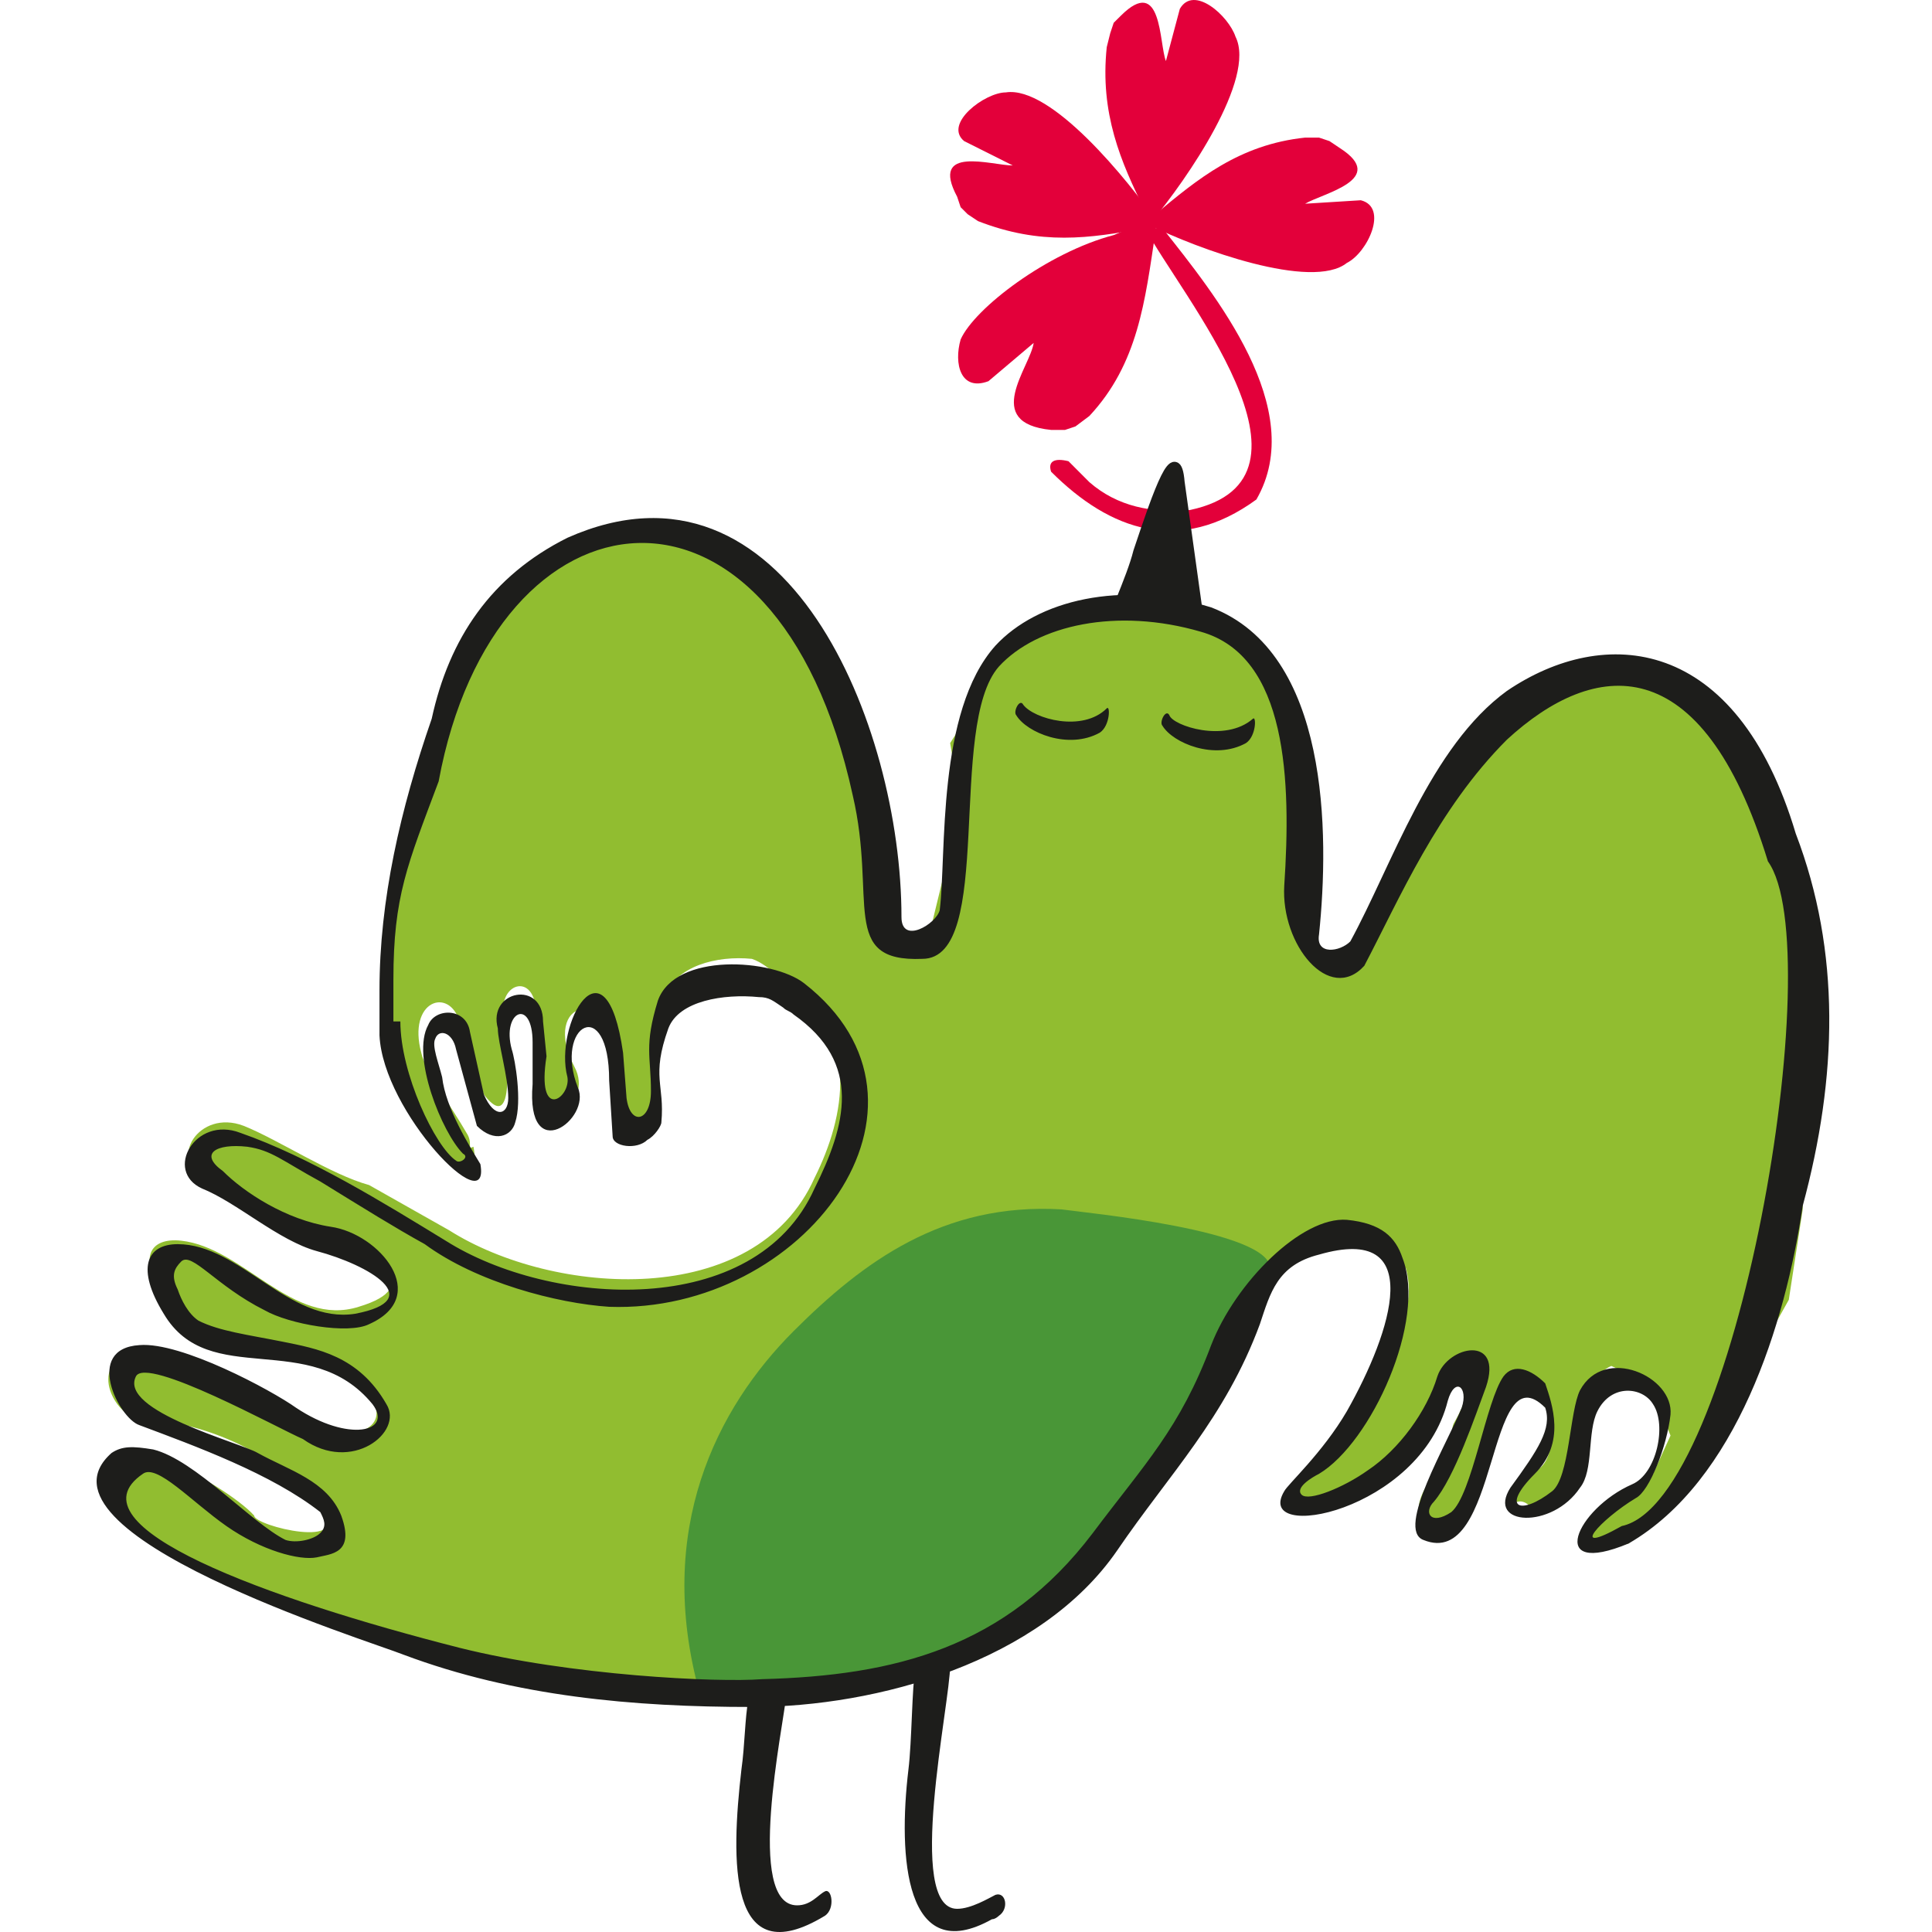 <svg width="40" height="40" viewBox="0 0 40 40" fill="none" xmlns="http://www.w3.org/2000/svg">
<path d="M23.707 4.722C24.427 6.091 27.669 9.91 24.643 10.558C23.851 10.63 23.131 10.486 22.554 9.982L22.122 9.549C21.834 9.477 21.69 9.549 21.762 9.766C22.986 10.99 24.427 11.495 26.012 10.342C27.093 8.469 25.148 6.091 24.067 4.722H23.707Z" fill="#E3003A"/>
<path d="M8.001 21.221V20.284C8.001 18.411 8.433 16.898 9.082 15.025L9.946 13.079L10.955 11.927L11.819 11.35C12.828 10.918 13.837 10.918 14.845 11.134L15.134 11.855C17.151 12.863 18.087 15.889 18.375 18.05L18.592 18.843L18.736 19.491L19.24 19.347L19.889 16.682L19.672 15.385L20.177 14.592L20.465 13.656L21.546 12.935L22.266 12.647L23.058 12.575H24.355L25.076 12.791L25.652 13.296L26.156 14.088L26.661 14.953C26.661 14.953 26.661 15.457 26.733 15.745C26.805 15.961 26.805 16.177 26.805 16.466C26.805 16.754 26.805 17.114 26.877 17.33C26.949 17.546 27.093 19.131 27.093 19.131L27.453 20.14L28.029 19.636L28.39 18.699L29.614 16.826L30.695 15.529L31.343 14.304L32.424 14.016L33.145 14.088H34.009L35.162 14.664L36.17 15.745L36.603 16.466L37.035 17.33L37.251 18.555L37.395 22.013L37.323 25.039L37.035 26.912L36.026 28.713L35.162 30.298L34.586 31.09L33.721 31.955L33.145 32.099L32.784 31.811L33.289 31.163L34.225 30.514L34.586 29.722L34.153 28.641L33.361 28.281C33.001 28.425 32.784 29.001 32.712 29.217C32.64 29.433 32.712 30.01 32.712 30.01L32.496 30.73L32.136 31.09C32.136 31.09 31.992 31.307 31.776 31.307C31.848 31.451 31.632 31.379 31.776 31.307C31.488 30.874 31.271 31.235 31.343 31.09C31.416 30.946 31.343 30.514 31.632 30.514C32.352 30.37 32.064 29.217 32.064 28.929C30.767 27.993 30.695 31.235 30.047 31.667C28.822 31.595 29.542 30.658 30.047 30.082C30.191 29.938 29.975 29.65 30.119 29.433C30.695 28.425 30.263 28.065 29.686 28.929C29.398 29.289 29.254 29.722 29.11 29.938C27.741 31.955 26.084 31.09 26.877 30.73C27.093 30.586 27.957 30.01 28.246 29.217C28.534 28.209 29.398 27.344 29.11 26.264C28.534 25.615 28.246 25.399 27.453 25.543C26.589 25.687 25.292 27.056 25.004 27.704C24.283 29.65 23.923 30.226 22.842 31.811C21.257 34.116 18.087 35.053 15.566 35.053C13.116 35.053 10.739 34.837 8.361 34.044C6.128 33.252 3.967 32.82 2.238 31.09C1.517 28.929 4.687 30.73 5.263 31.379C5.263 31.595 7.353 32.099 6.632 31.235C5.624 29.938 4.039 29.433 2.886 29.361C2.382 29.361 1.733 28.137 2.886 27.993C3.751 27.921 5.624 28.929 6.128 29.289C7.209 30.01 8.073 29.578 7.713 29.001C6.416 27.128 4.399 28.209 3.462 26.912C2.814 26.047 3.102 25.615 3.751 25.687C5.047 25.831 6.056 27.488 7.425 27.056C8.866 26.624 7.713 25.975 6.632 25.687C5.84 25.471 4.975 24.679 4.255 24.39C3.462 24.03 4.111 22.95 5.047 23.31C5.768 23.598 6.848 24.318 7.641 24.535L9.298 25.471C11.459 26.84 15.638 27.128 16.863 24.39C17.511 23.094 17.799 21.437 16.358 20.356C16.286 20.284 16.214 20.212 16.142 20.212C15.926 20.068 15.782 19.924 15.566 19.852C14.845 19.78 13.981 19.996 13.765 20.644C13.405 21.653 13.621 22.013 13.549 22.805C13.549 23.094 12.828 23.454 12.756 23.166L12.684 22.157C12.684 20.284 11.171 20.716 11.892 22.085C12.324 22.878 11.099 23.67 11.099 21.869V21.004C11.099 20.068 10.235 20.356 10.451 21.148C10.451 21.509 10.739 23.598 10.018 22.661L9.514 21.148C9.298 20.428 8.433 20.716 8.722 21.797C8.794 22.157 9.37 22.95 9.658 23.454C9.802 23.67 9.658 23.814 9.802 23.742C10.091 25.255 8.001 22.733 8.001 21.221Z" fill="#91BD30"/>
<path d="M14.485 35.053C13.549 31.667 14.845 29.145 16.43 27.56C17.871 26.12 19.528 24.895 21.978 25.039C22.482 25.111 26.3 25.471 26.3 26.264C26.3 27.416 24.643 29.65 24.427 30.298L22.914 31.883L21.546 33.324L18.952 34.621L15.926 35.125L14.485 35.053Z" fill="#499637"/>
<path d="M23.203 12.431C23.347 12.071 23.491 11.711 23.563 11.422C23.995 10.126 24.355 9.117 24.427 9.982L24.788 12.575L23.203 12.431Z" fill="#1D1D1B"/>
<path d="M23.203 12.431C23.347 12.071 23.491 11.711 23.563 11.422C23.995 10.126 24.355 9.117 24.427 9.982L24.788 12.575L23.203 12.431Z" stroke="#1D1D1B" stroke-width="0.199" stroke-miterlimit="22.926"/>
<path d="M25.94 14.881C26.012 14.809 26.012 15.241 25.796 15.385C25.148 15.745 24.283 15.385 24.067 15.025C23.995 14.953 24.139 14.665 24.211 14.809C24.283 15.025 25.364 15.385 25.94 14.881ZM22.915 14.665C22.987 14.592 22.987 15.025 22.77 15.169C22.122 15.529 21.258 15.169 21.041 14.809C20.969 14.737 21.113 14.448 21.186 14.592C21.402 14.881 22.41 15.169 22.915 14.665Z" fill="#1D1D1B"/>
<path d="M8.289 21.148C8.289 22.229 9.01 23.742 9.442 24.03C9.514 24.102 9.73 23.958 9.586 23.886C9.154 23.454 8.506 21.869 8.866 21.221C9.01 20.86 9.658 20.86 9.73 21.365L10.018 22.661C10.235 23.166 10.523 23.094 10.523 22.733C10.523 22.301 10.307 21.581 10.307 21.293C10.091 20.5 11.243 20.284 11.243 21.148L11.315 21.869C11.099 23.238 11.82 22.733 11.748 22.301C11.459 21.221 12.54 19.275 12.9 21.797L12.972 22.733C13.044 23.31 13.477 23.238 13.477 22.589C13.477 21.869 13.332 21.653 13.621 20.716C13.981 19.708 15.998 19.852 16.647 20.356C19.889 22.878 16.647 27.2 12.612 27.056C11.531 26.984 9.874 26.552 8.794 25.759C8.145 25.399 7.569 25.039 6.632 24.462C5.84 24.03 5.624 23.814 5.119 23.742C4.471 23.67 4.111 23.886 4.615 24.246C5.047 24.679 5.912 25.255 6.849 25.399C7.857 25.543 8.938 26.84 7.641 27.416C7.209 27.632 5.984 27.416 5.48 27.128C4.471 26.624 3.967 25.903 3.751 26.119C3.607 26.264 3.535 26.408 3.679 26.696C3.751 26.912 3.895 27.2 4.111 27.344C4.543 27.56 5.119 27.632 5.84 27.776C6.56 27.921 7.425 28.065 8.001 29.073C8.361 29.65 7.281 30.514 6.272 29.794C5.768 29.578 3.03 28.065 2.814 28.497C2.454 29.217 4.975 29.866 5.336 30.082C5.984 30.442 6.777 30.658 7.065 31.379C7.353 32.171 6.849 32.171 6.56 32.243C6.2 32.315 5.408 32.099 4.687 31.595C3.967 31.091 3.246 30.298 2.958 30.514C1.373 31.595 5.552 33.108 9.514 34.116C11.82 34.693 14.845 34.837 15.782 34.765C18.52 34.693 20.825 34.116 22.626 31.739C23.707 30.298 24.427 29.578 25.076 27.849C25.58 26.552 26.949 25.183 27.886 25.255C28.606 25.327 28.894 25.615 29.038 26.047C29.543 27.344 28.39 29.866 27.309 30.514C27.165 30.586 26.805 30.802 26.949 30.947C27.093 31.091 27.813 30.802 28.318 30.442C28.966 30.01 29.543 29.217 29.759 28.497C29.975 27.849 31.128 27.632 30.767 28.713C30.551 29.29 30.119 30.586 29.687 31.091C29.47 31.307 29.614 31.595 30.047 31.307C30.479 30.947 30.767 29.001 31.128 28.497C31.344 28.209 31.704 28.353 31.992 28.641C32.136 29.073 32.424 29.866 31.776 30.514C31.055 31.235 31.488 31.379 32.136 30.874C32.496 30.586 32.496 29.217 32.712 28.785C33.217 27.849 34.658 28.497 34.586 29.29C34.514 29.938 34.153 30.874 33.865 31.018C33.145 31.451 32.424 32.243 33.577 31.595C35.954 31.091 37.9 19.636 36.603 17.834C35.234 13.368 33.001 13.656 31.2 15.313C29.759 16.754 28.966 18.627 28.246 19.996C27.525 20.788 26.517 19.564 26.589 18.339C26.733 16.177 26.661 13.584 24.86 13.079C23.131 12.575 21.474 12.935 20.681 13.8C19.6 15.025 20.609 19.852 19.096 19.852C17.367 19.924 18.16 18.627 17.655 16.466C16.07 9.189 10.235 9.91 9.082 16.177C8.434 17.907 8.145 18.555 8.145 20.284V21.148H8.289ZM7.857 21.437V20.5C7.857 18.627 8.289 16.754 8.938 14.881C9.298 13.224 10.163 11.927 11.748 11.134C16.286 9.117 18.664 15.025 18.664 18.987C18.664 19.564 19.384 19.131 19.456 18.843C19.6 17.69 19.384 14.736 20.609 13.368C21.474 12.431 23.203 11.999 25.076 12.575C27.525 13.512 27.525 17.258 27.309 19.347C27.237 19.78 27.741 19.708 27.957 19.491C28.822 17.907 29.614 15.457 31.2 14.304C33.217 12.935 35.954 13.152 37.179 17.258C38.116 19.708 38.044 22.301 37.323 24.967C36.963 27.416 35.954 30.658 33.721 31.955C31.992 32.675 32.64 31.235 33.793 30.73C34.297 30.514 34.514 29.506 34.225 29.073C34.009 28.713 33.361 28.641 33.073 29.217C32.856 29.65 33.001 30.442 32.712 30.802C32.136 31.667 30.767 31.595 31.271 30.802C31.848 30.01 32.136 29.578 31.992 29.145C30.767 27.921 31.055 32.531 29.47 31.883C28.894 31.667 29.975 29.866 30.263 29.145C30.407 28.713 30.119 28.497 29.975 29.001C29.398 31.307 25.94 31.955 26.589 30.874C26.661 30.73 27.381 30.082 27.886 29.217C28.822 27.56 29.543 25.327 27.309 25.975C26.445 26.192 26.3 26.768 26.084 27.416C25.364 29.361 24.211 30.514 23.131 32.099C21.546 34.405 18.16 35.341 15.566 35.341C13.116 35.341 10.667 35.125 8.361 34.261C7.641 33.972 0.437 31.739 2.31 30.082C2.526 29.938 2.742 29.938 3.174 30.01C4.039 30.226 5.192 31.523 5.912 31.883C6.128 31.955 6.488 31.883 6.632 31.739C6.777 31.595 6.704 31.451 6.632 31.307C5.624 30.514 4.039 29.938 2.886 29.506C2.454 29.361 1.733 27.921 2.886 27.849C3.751 27.776 5.624 28.785 6.128 29.145C7.209 29.866 8.145 29.65 7.713 29.073C6.416 27.488 4.327 28.785 3.39 27.2C2.814 26.264 3.03 25.759 3.679 25.759C4.975 25.759 5.984 27.416 7.353 27.2C8.866 26.912 7.641 26.192 6.56 25.903C5.768 25.687 4.903 24.895 4.183 24.607C3.39 24.246 4.039 23.094 4.975 23.454C6.416 23.958 7.929 24.895 9.226 25.687C11.387 27.056 15.638 27.344 16.863 24.607C17.511 23.31 17.871 22.013 16.43 21.004C16.358 20.932 16.286 20.932 16.214 20.86C15.998 20.716 15.926 20.644 15.71 20.644C14.989 20.572 14.053 20.716 13.837 21.293C13.477 22.301 13.765 22.445 13.693 23.238C13.693 23.31 13.549 23.526 13.405 23.598C13.188 23.814 12.684 23.742 12.684 23.526L12.612 22.373C12.612 20.572 11.459 21.221 11.964 22.517C12.252 23.166 10.883 24.174 11.027 22.445V21.581C11.027 20.644 10.379 20.932 10.595 21.725C10.667 21.941 10.811 22.805 10.667 23.238C10.595 23.526 10.235 23.67 9.874 23.31L9.442 21.725C9.37 21.365 9.082 21.293 9.01 21.509C8.938 21.653 9.082 22.013 9.154 22.301C9.226 22.95 9.73 23.742 9.946 24.102C10.163 25.327 7.929 23.022 7.857 21.437Z" fill="#1D1D1B"/>
<path d="M15.494 35.197C15.422 35.557 15.422 36.134 15.35 36.638C15.134 38.511 15.062 40.889 17.079 39.664C17.295 39.52 17.223 39.087 17.079 39.159C16.935 39.231 16.791 39.448 16.503 39.448C15.422 39.448 16.214 35.773 16.286 35.053L15.494 35.197ZM18.952 34.549C18.88 34.909 18.88 36.062 18.808 36.638C18.592 38.439 18.736 40.744 20.537 39.736C20.609 39.736 20.681 39.664 20.681 39.664C20.897 39.52 20.825 39.159 20.609 39.231C20.465 39.303 20.105 39.52 19.817 39.52C18.736 39.52 19.672 35.269 19.672 34.477L18.952 34.549Z" fill="#1D1D1B"/>
<path d="M23.923 4.795C23.707 6.235 23.563 7.532 22.554 8.613L22.266 8.829L22.05 8.901H21.762C20.321 8.757 21.329 7.604 21.401 7.1L20.465 7.892C19.889 8.109 19.744 7.532 19.889 7.028C20.177 6.38 21.69 5.227 23.058 4.867L23.923 4.506V4.795Z" fill="#E3003A"/>
<path d="M23.923 4.434C24.788 3.714 25.652 2.993 27.021 2.849H27.309L27.525 2.921L27.741 3.066C28.75 3.714 27.381 4.002 27.021 4.218L28.174 4.146C28.75 4.29 28.318 5.227 27.886 5.443C27.165 6.019 24.788 5.155 23.779 4.65L23.923 4.434Z" fill="#E3003A"/>
<path d="M23.707 4.362C23.203 3.354 22.77 2.345 22.914 0.976L22.986 0.688L23.058 0.472L23.203 0.328C24.067 -0.537 23.995 0.904 24.139 1.264L24.427 0.184C24.716 -0.321 25.436 0.328 25.58 0.76C26.012 1.625 24.572 3.714 23.851 4.578L23.707 4.362Z" fill="#E3003A"/>
<path d="M23.707 4.722C22.554 4.939 21.546 5.083 20.249 4.578L20.033 4.434L19.889 4.29L19.817 4.074C19.24 2.993 20.537 3.426 20.969 3.426L19.961 2.921C19.528 2.561 20.393 1.913 20.825 1.913C21.762 1.769 23.347 3.714 23.995 4.65L23.707 4.722Z" fill="#E3003A"/>
</svg>
